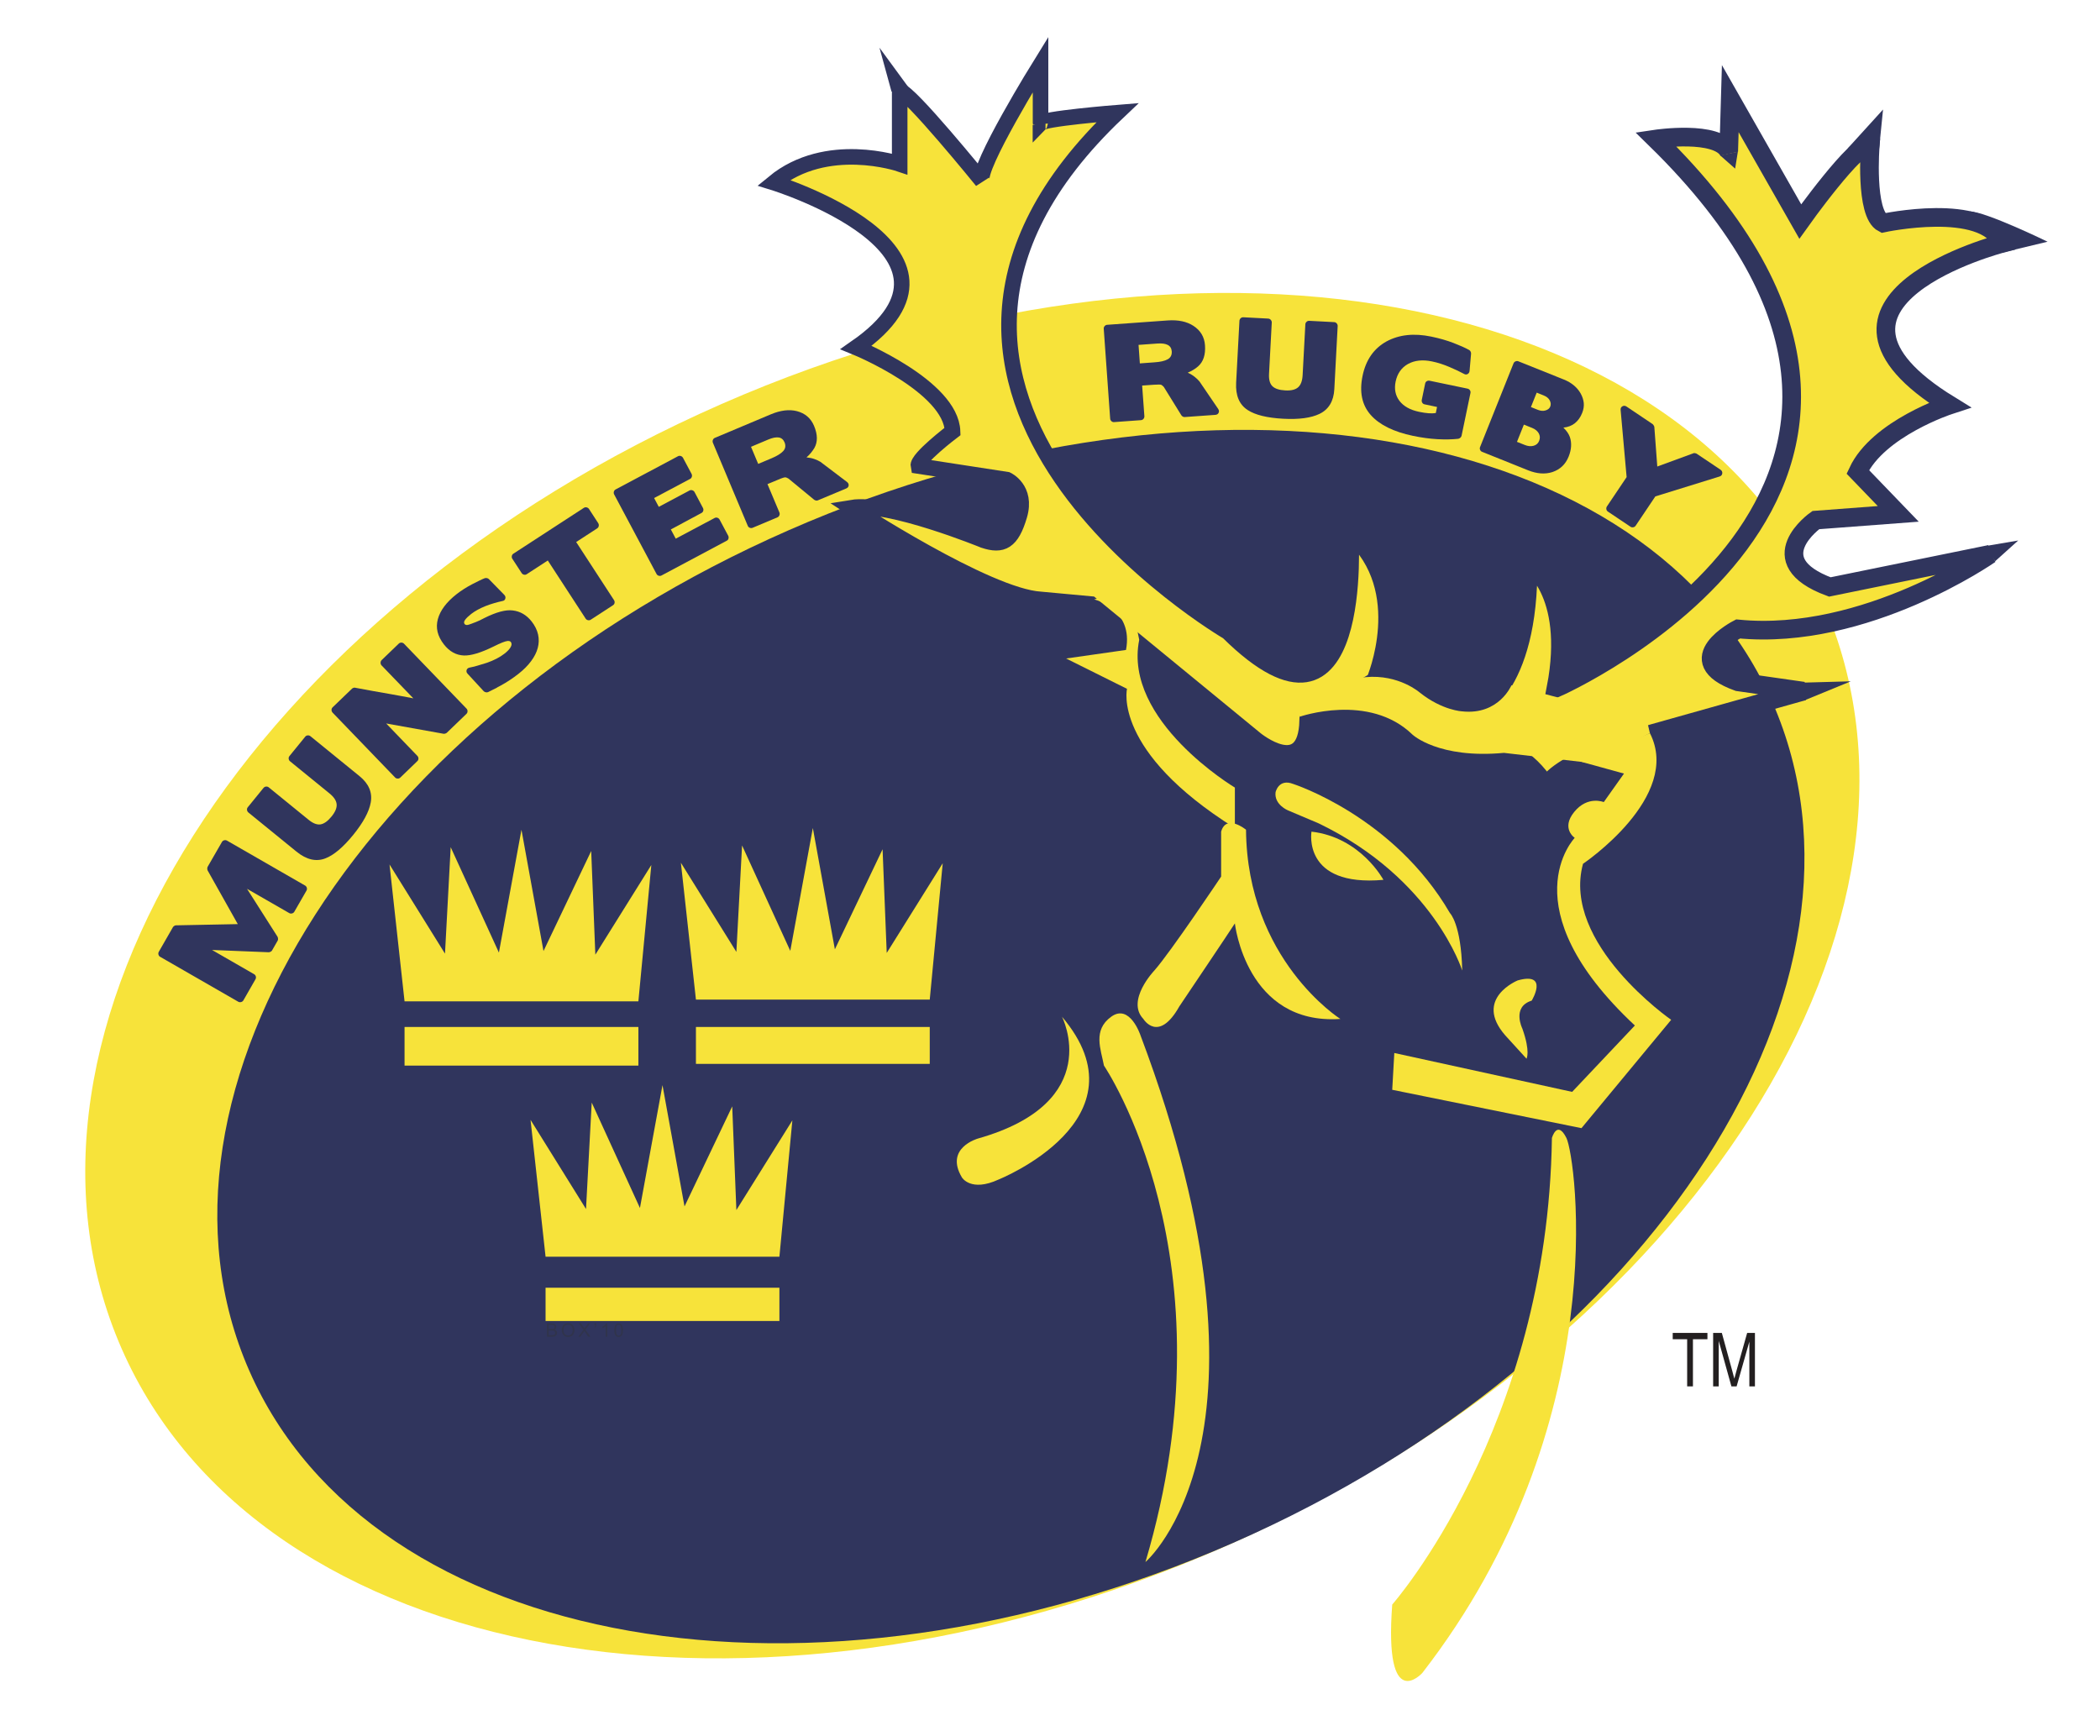 <?xml version="1.0" encoding="UTF-8"?>
<svg xmlns="http://www.w3.org/2000/svg" xmlns:xlink="http://www.w3.org/1999/xlink" width="675.068pt" height="558.056pt" viewBox="0 0 675.068 558.056" version="1.1">
<defs>
<g>
<symbol overflow="visible" id="glyph0-0">
<path style="stroke:none;" d="M 0.516 0 L 0.516 -15 L 5.078 -15 L 5.078 0 Z M 1.062 -0.625 L 4.531 -0.625 L 4.531 -14.5 L 1.062 -14.5 Z M 1.062 -0.625 "/>
</symbol>
<symbol overflow="visible" id="glyph0-1">
<path style="stroke:none;" d="M 5.141 0 L 5.141 -15.156 L 0.5 -15.156 L 0.5 -17.188 L 11.656 -17.188 L 11.656 -15.156 L 7 -15.156 L 7 0 Z M 5.141 0 "/>
</symbol>
<symbol overflow="visible" id="glyph0-2">
<path style="stroke:none;" d="M 1.469 0 L 1.469 -17.188 L 4.266 -17.188 L 7.609 -5.016 L 8.281 -2.469 C 8.434 -3.102 8.688 -4.023 9.031 -5.234 L 12.406 -17.188 L 14.906 -17.188 L 14.906 0 L 13.109 0 L 13.109 -14.375 L 9.016 0 L 7.344 0 L 3.266 -14.625 L 3.266 0 Z M 1.469 0 "/>
</symbol>
<symbol overflow="visible" id="glyph1-0">
<path style="stroke:none;" d=""/>
</symbol>
<symbol overflow="visible" id="glyph1-1">
<path style="stroke:none;" d="M -10.453 -44.734 C -10.535 -44.578 -10.578 -44.379 -10.578 -44.141 C -10.578 -43.91 -10.535 -43.707 -10.453 -43.531 L -0.766 -26.297 L -20.594 -25.906 C -20.758 -25.926 -20.953 -25.867 -21.172 -25.734 C -21.387 -25.598 -21.535 -25.461 -21.609 -25.328 L -26.156 -17.406 C -26.32 -17.125 -26.355 -16.82 -26.266 -16.5 C -26.18 -16.176 -25.996 -15.934 -25.719 -15.781 L -0.625 -1.344 C -0.344 -1.188 -0.039 -1.148 0.281 -1.234 C 0.613 -1.316 0.863 -1.5 1.031 -1.781 L 4.906 -8.547 C 5.082 -8.848 5.121 -9.16 5.031 -9.484 C 4.938 -9.805 4.746 -10.047 4.469 -10.203 L -9.047 -17.984 L 9.125 -17.25 C 9.332 -17.25 9.547 -17.301 9.766 -17.406 C 9.992 -17.52 10.148 -17.656 10.234 -17.812 L 12.062 -21 C 12.152 -21.152 12.191 -21.352 12.172 -21.594 C 12.16 -21.84 12.102 -22.062 12 -22.25 L 2.203 -37.641 L 15.766 -29.844 C 16.043 -29.688 16.348 -29.648 16.672 -29.734 C 16.992 -29.816 17.238 -30 17.406 -30.281 L 21.312 -37.062 C 21.477 -37.352 21.512 -37.66 21.422 -37.984 C 21.328 -38.305 21.137 -38.547 20.859 -38.703 L -4.234 -53.141 C -4.512 -53.293 -4.816 -53.332 -5.141 -53.25 C -5.461 -53.164 -5.707 -52.977 -5.875 -52.688 Z M -10.453 -44.734 "/>
</symbol>
<symbol overflow="visible" id="glyph2-0">
<path style="stroke:none;" d=""/>
</symbol>
<symbol overflow="visible" id="glyph2-1">
<path style="stroke:none;" d="M 3.203 -25.859 C 4.629 -24.703 5.395 -23.539 5.5 -22.375 C 5.602 -21.219 5.059 -19.91 3.875 -18.453 C 2.633 -16.93 1.445 -16.082 0.312 -15.906 C -0.82 -15.727 -2.102 -16.223 -3.531 -17.391 L -16.312 -27.797 C -16.559 -28.004 -16.852 -28.09 -17.188 -28.062 C -17.52 -28.031 -17.797 -27.883 -18.016 -27.625 L -23.062 -21.422 C -23.27 -21.172 -23.352 -20.879 -23.312 -20.547 C -23.27 -20.211 -23.121 -19.941 -22.875 -19.734 L -7.422 -7.156 C -4.211 -4.551 -1.117 -3.82 1.859 -4.969 C 4.574 -5.996 7.578 -8.531 10.859 -12.562 C 14.043 -16.488 15.91 -19.938 16.453 -22.906 C 17.043 -26.145 15.84 -28.984 12.844 -31.422 L -2.922 -44.25 C -3.168 -44.457 -3.461 -44.547 -3.797 -44.516 C -4.129 -44.492 -4.395 -44.355 -4.594 -44.109 L -9.656 -37.891 C -9.871 -37.629 -9.961 -37.332 -9.922 -37 C -9.879 -36.664 -9.73 -36.395 -9.484 -36.188 Z M 3.203 -25.859 "/>
</symbol>
<symbol overflow="visible" id="glyph3-0">
<path style="stroke:none;" d=""/>
</symbol>
<symbol overflow="visible" id="glyph3-1">
<path style="stroke:none;" d="M -1.828 -28.281 C -3.691 -28.59 -5.531 -28.914 -7.344 -29.25 C -9.164 -29.59 -11.051 -29.941 -13 -30.297 C -13.121 -30.355 -13.301 -30.352 -13.531 -30.281 C -13.758 -30.207 -13.93 -30.113 -14.047 -30 L -20.281 -24 C -20.508 -23.781 -20.625 -23.504 -20.625 -23.172 C -20.625 -22.836 -20.512 -22.551 -20.297 -22.312 L -0.203 -1.453 C 0.012 -1.223 0.289 -1.102 0.625 -1.094 C 0.957 -1.082 1.238 -1.188 1.469 -1.406 L 6.938 -6.688 C 7.184 -6.914 7.312 -7.195 7.312 -7.531 C 7.312 -7.863 7.199 -8.145 6.984 -8.375 L -3.062 -18.812 L 15.391 -15.5 C 15.566 -15.477 15.758 -15.504 15.969 -15.578 C 16.184 -15.648 16.344 -15.734 16.438 -15.828 L 22.719 -21.875 C 22.965 -22.113 23.094 -22.398 23.094 -22.734 C 23.102 -23.066 22.996 -23.348 22.781 -23.578 L 2.688 -44.438 C 2.469 -44.676 2.184 -44.801 1.844 -44.812 C 1.508 -44.82 1.215 -44.707 0.969 -44.469 L -4.5 -39.203 C -4.738 -38.961 -4.859 -38.676 -4.859 -38.344 C -4.867 -38.008 -4.762 -37.723 -4.547 -37.484 L 5.672 -26.891 C 4.379 -27.137 3.113 -27.379 1.875 -27.609 C 0.645 -27.848 -0.586 -28.07 -1.828 -28.281 Z M -1.828 -28.281 "/>
</symbol>
<symbol overflow="visible" id="glyph4-0">
<path style="stroke:none;" d=""/>
</symbol>
<symbol overflow="visible" id="glyph4-1">
<path style="stroke:none;" d="M 15.5 -25.016 C 13.852 -27.117 11.816 -28.305 9.391 -28.578 C 7.172 -28.867 4.137 -28.055 0.297 -26.141 C -0.742 -25.578 -1.68 -25.133 -2.516 -24.812 C -3.348 -24.488 -4.066 -24.223 -4.672 -24.016 C -5.336 -23.805 -5.801 -23.867 -6.062 -24.203 C -6.34 -24.566 -6.289 -25.016 -5.906 -25.547 C -5.52 -26.086 -4.863 -26.723 -3.938 -27.453 C -2.727 -28.387 -1.191 -29.234 0.672 -29.984 C 1.598 -30.348 2.52 -30.66 3.438 -30.922 C 4.352 -31.191 5.25 -31.422 6.125 -31.609 C 6.613 -31.691 6.914 -31.953 7.031 -32.391 C 7.152 -32.836 7.035 -33.242 6.672 -33.609 L 1.75 -38.641 C 1.602 -38.805 1.395 -38.914 1.125 -38.969 C 0.863 -39.02 0.633 -39.012 0.438 -38.953 C -0.051 -38.766 -0.633 -38.504 -1.312 -38.172 C -1.988 -37.848 -2.773 -37.449 -3.672 -36.984 C -5.512 -36.016 -7.156 -34.965 -8.594 -33.844 C -11.871 -31.281 -13.895 -28.598 -14.656 -25.797 C -15.426 -23.004 -14.773 -20.285 -12.703 -17.641 C -10.93 -15.379 -8.801 -14.195 -6.312 -14.094 C -4.031 -14 -0.824 -14.969 3.297 -17 C 5.473 -18.09 6.961 -18.68 7.766 -18.766 C 8.262 -18.785 8.602 -18.68 8.781 -18.453 C 9.133 -18.004 9.117 -17.441 8.734 -16.766 C 8.348 -16.098 7.691 -15.402 6.766 -14.688 C 5.273 -13.52 3.363 -12.527 1.031 -11.719 C -1.258 -10.977 -3.102 -10.465 -4.5 -10.188 C -4.988 -10.082 -5.297 -9.816 -5.422 -9.391 C -5.543 -8.961 -5.43 -8.566 -5.078 -8.203 L 0.078 -2.609 C 0.254 -2.441 0.477 -2.324 0.75 -2.266 C 1.027 -2.203 1.281 -2.223 1.5 -2.328 C 1.758 -2.473 2.133 -2.66 2.625 -2.891 C 3.113 -3.117 3.695 -3.41 4.375 -3.766 L 4.359 -3.797 C 4.543 -3.887 4.723 -3.984 4.891 -4.078 C 5.066 -4.18 5.273 -4.289 5.516 -4.406 C 6.504 -4.945 7.473 -5.531 8.422 -6.156 C 9.367 -6.777 10.297 -7.445 11.203 -8.156 C 12.879 -9.465 14.242 -10.832 15.297 -12.25 C 16.355 -13.664 17.078 -15.086 17.453 -16.516 C 17.836 -17.941 17.871 -19.375 17.562 -20.812 C 17.25 -22.246 16.559 -23.648 15.5 -25.016 Z M 15.5 -25.016 "/>
</symbol>
<symbol overflow="visible" id="glyph5-0">
<path style="stroke:none;" d=""/>
</symbol>
<symbol overflow="visible" id="glyph5-1">
<path style="stroke:none;" d="M 16.828 -10.953 C 17.117 -11.137 17.289 -11.395 17.344 -11.719 C 17.395 -12.039 17.332 -12.336 17.156 -12.609 L 5 -31.281 L 11.734 -35.656 C 12.012 -35.84 12.188 -36.098 12.25 -36.422 C 12.32 -36.754 12.262 -37.066 12.078 -37.359 L 9.109 -41.922 C 8.93 -42.18 8.676 -42.348 8.344 -42.422 C 8.02 -42.492 7.715 -42.434 7.438 -42.25 L -15.188 -27.531 C -15.465 -27.352 -15.633 -27.098 -15.688 -26.766 C -15.746 -26.441 -15.691 -26.148 -15.516 -25.891 L -12.547 -21.328 C -12.359 -21.035 -12.102 -20.852 -11.781 -20.781 C -11.469 -20.707 -11.168 -20.758 -10.891 -20.938 L -4.125 -25.344 L 8.031 -6.672 C 8.207 -6.398 8.457 -6.227 8.781 -6.156 C 9.113 -6.082 9.41 -6.129 9.672 -6.297 Z M 16.828 -10.953 "/>
</symbol>
<symbol overflow="visible" id="glyph6-0">
<path style="stroke:none;" d=""/>
</symbol>
<symbol overflow="visible" id="glyph6-1">
<path style="stroke:none;" d="M 22.781 -12.141 C 23.082 -12.293 23.27 -12.531 23.344 -12.844 C 23.426 -13.164 23.395 -13.469 23.25 -13.75 L 20.5 -18.906 C 20.332 -19.207 20.098 -19.41 19.797 -19.516 C 19.492 -19.629 19.191 -19.605 18.891 -19.453 L 6.391 -12.797 L 4.812 -15.766 L 14.672 -21.062 C 14.949 -21.207 15.141 -21.441 15.234 -21.766 C 15.324 -22.086 15.289 -22.398 15.125 -22.703 L 12.422 -27.797 C 12.273 -28.066 12.039 -28.254 11.719 -28.359 C 11.406 -28.461 11.105 -28.441 10.828 -28.297 L 0.938 -23.031 L -0.562 -25.859 L 11.016 -32.016 C 11.285 -32.16 11.469 -32.391 11.562 -32.703 C 11.652 -33.023 11.621 -33.336 11.469 -33.641 L 8.719 -38.797 C 8.562 -39.086 8.32 -39.281 8 -39.375 C 7.688 -39.477 7.395 -39.457 7.125 -39.312 L -12.938 -28.625 C -13.215 -28.477 -13.406 -28.242 -13.5 -27.922 C -13.59 -27.609 -13.559 -27.305 -13.406 -27.016 L 0.203 -1.469 C 0.348 -1.188 0.578 -0.992 0.891 -0.891 C 1.211 -0.785 1.516 -0.805 1.797 -0.953 Z M 22.781 -12.141 "/>
</symbol>
<symbol overflow="visible" id="glyph7-0">
<path style="stroke:none;" d=""/>
</symbol>
<symbol overflow="visible" id="glyph7-1">
<path style="stroke:none;" d="M 10.156 -16.281 C 11.445 -16.832 12.223 -17.07 12.484 -17 C 12.637 -16.977 12.797 -16.926 12.953 -16.844 C 13.105 -16.758 13.258 -16.68 13.406 -16.609 L 13.344 -16.672 L 21.625 -9.844 C 21.801 -9.707 22.004 -9.613 22.234 -9.562 C 22.461 -9.508 22.672 -9.523 22.859 -9.609 L 32 -13.438 C 32.457 -13.633 32.711 -13.953 32.766 -14.391 C 32.816 -14.824 32.633 -15.207 32.219 -15.531 L 23.703 -21.984 C 23.148 -22.324 22.496 -22.629 21.75 -22.891 C 21.008 -23.16 20.164 -23.336 19.219 -23.422 C 19.77 -23.91 20.254 -24.41 20.672 -24.922 C 21.086 -25.441 21.441 -25.941 21.734 -26.422 C 22.848 -28.379 22.816 -30.758 21.641 -33.562 C 20.598 -36.039 18.746 -37.617 16.094 -38.297 C 13.645 -38.91 10.871 -38.57 7.781 -37.281 L -10.266 -29.688 C -10.555 -29.57 -10.758 -29.355 -10.875 -29.047 C -10.996 -28.734 -10.996 -28.426 -10.875 -28.125 L 0.328 -1.438 C 0.449 -1.133 0.664 -0.918 0.969 -0.797 C 1.277 -0.672 1.582 -0.664 1.875 -0.781 L 9.859 -4.141 C 10.16 -4.262 10.375 -4.484 10.5 -4.797 C 10.621 -5.105 10.621 -5.414 10.5 -5.719 L 6.672 -14.828 Z M 6.984 -29.188 C 8.305 -29.738 9.398 -29.949 10.266 -29.828 C 11.137 -29.703 11.77 -29.18 12.156 -28.266 C 12.602 -27.18 12.457 -26.238 11.719 -25.438 C 10.988 -24.645 9.746 -23.879 8 -23.141 L 3.688 -21.328 L 1.375 -26.828 Z M 6.984 -29.188 "/>
</symbol>
<symbol overflow="visible" id="glyph8-0">
<path style="stroke:none;" d=""/>
</symbol>
<symbol overflow="visible" id="glyph8-1">
<path style="stroke:none;" d=""/>
</symbol>
<symbol overflow="visible" id="glyph9-0">
<path style="stroke:none;" d=""/>
</symbol>
<symbol overflow="visible" id="glyph9-1">
<path style="stroke:none;" d=""/>
</symbol>
<symbol overflow="visible" id="glyph10-0">
<path style="stroke:none;" d=""/>
</symbol>
<symbol overflow="visible" id="glyph10-1">
<path style="stroke:none;" d=""/>
</symbol>
<symbol overflow="visible" id="glyph11-0">
<path style="stroke:none;" d=""/>
</symbol>
<symbol overflow="visible" id="glyph11-1">
<path style="stroke:none;" d=""/>
</symbol>
<symbol overflow="visible" id="glyph12-0">
<path style="stroke:none;" d=""/>
</symbol>
<symbol overflow="visible" id="glyph12-1">
<path style="stroke:none;" d=""/>
</symbol>
<symbol overflow="visible" id="glyph13-0">
<path style="stroke:none;" d=""/>
</symbol>
<symbol overflow="visible" id="glyph13-1">
<path style="stroke:none;" d="M 14.828 -12.156 C 16.23 -12.258 17.051 -12.238 17.281 -12.094 C 17.414 -12.02 17.547 -11.918 17.672 -11.797 C 17.793 -11.672 17.914 -11.551 18.031 -11.438 L 17.984 -11.516 L 23.641 -2.375 C 23.754 -2.195 23.91 -2.043 24.109 -1.922 C 24.316 -1.805 24.523 -1.754 24.734 -1.766 L 34.609 -2.469 C 35.105 -2.508 35.453 -2.727 35.641 -3.125 C 35.836 -3.527 35.789 -3.953 35.5 -4.391 L 29.5 -13.203 C 29.082 -13.711 28.559 -14.211 27.938 -14.703 C 27.32 -15.199 26.582 -15.645 25.719 -16.031 C 26.395 -16.32 27.016 -16.641 27.578 -16.984 C 28.137 -17.324 28.629 -17.688 29.047 -18.062 C 30.742 -19.551 31.48 -21.812 31.266 -24.844 C 31.078 -27.527 29.824 -29.617 27.516 -31.109 C 25.398 -32.48 22.664 -33.055 19.312 -32.828 L -0.203 -31.422 C -0.512 -31.398 -0.781 -31.258 -1 -31 C -1.215 -30.75 -1.309 -30.461 -1.281 -30.141 L 0.781 -1.266 C 0.801 -0.941 0.938 -0.664 1.188 -0.438 C 1.434 -0.219 1.719 -0.117 2.031 -0.141 L 10.656 -0.766 C 10.988 -0.785 11.266 -0.922 11.484 -1.172 C 11.699 -1.43 11.801 -1.723 11.781 -2.047 L 11.062 -11.891 Z M 15.984 -25.406 C 17.41 -25.508 18.516 -25.355 19.297 -24.953 C 20.074 -24.555 20.504 -23.867 20.578 -22.891 C 20.66 -21.711 20.223 -20.855 19.266 -20.328 C 18.316 -19.805 16.895 -19.48 15 -19.359 L 10.328 -19.016 L 9.906 -24.969 Z M 15.984 -25.406 "/>
</symbol>
<symbol overflow="visible" id="glyph14-0">
<path style="stroke:none;" d=""/>
</symbol>
<symbol overflow="visible" id="glyph14-1">
<path style="stroke:none;" d="M 22.781 -12.656 C 22.688 -10.812 22.199 -9.504 21.328 -8.734 C 20.453 -7.961 19.074 -7.629 17.203 -7.734 C 15.242 -7.836 13.855 -8.297 13.047 -9.109 C 12.234 -9.918 11.879 -11.25 11.984 -13.094 L 12.859 -29.547 C 12.879 -29.867 12.773 -30.156 12.547 -30.406 C 12.328 -30.664 12.051 -30.805 11.719 -30.828 L 3.734 -31.25 C 3.398 -31.27 3.105 -31.164 2.859 -30.938 C 2.617 -30.707 2.488 -30.43 2.469 -30.109 L 1.406 -10.219 C 1.188 -6.094 2.426 -3.16 5.125 -1.422 C 7.551 0.16 11.359 1.094 16.547 1.375 C 21.598 1.645 25.484 1.121 28.203 -0.188 C 31.168 -1.621 32.758 -4.27 32.969 -8.125 L 34.047 -28.422 C 34.066 -28.742 33.961 -29.031 33.734 -29.281 C 33.516 -29.527 33.246 -29.664 32.938 -29.688 L 24.922 -30.109 C 24.586 -30.129 24.293 -30.023 24.047 -29.797 C 23.805 -29.578 23.676 -29.305 23.656 -28.984 Z M 22.781 -12.656 "/>
</symbol>
<symbol overflow="visible" id="glyph15-0">
<path style="stroke:none;" d=""/>
</symbol>
<symbol overflow="visible" id="glyph15-1">
<path style="stroke:none;" d="M 14.562 -12.781 C 15.102 -15.34 16.422 -17.219 18.516 -18.406 C 20.66 -19.59 23.238 -19.867 26.25 -19.234 C 27.215 -19.035 28.164 -18.785 29.094 -18.484 C 30.027 -18.18 30.945 -17.836 31.844 -17.453 C 33.707 -16.66 35.281 -15.914 36.562 -15.219 C 36.965 -14.988 37.352 -14.977 37.719 -15.188 C 38.082 -15.402 38.285 -15.742 38.328 -16.203 L 38.812 -21.766 C 38.82 -21.98 38.762 -22.207 38.641 -22.438 C 38.516 -22.664 38.355 -22.828 38.172 -22.922 C 36.941 -23.605 35.277 -24.352 33.188 -25.156 C 31.102 -25.965 28.707 -26.656 26 -27.219 C 20.457 -28.371 15.66 -27.852 11.609 -25.656 C 7.555 -23.395 4.996 -19.723 3.938 -14.641 C 2.852 -9.43 3.719 -5.23 6.531 -2.047 C 9.34 1.137 13.891 3.391 20.172 4.703 C 22.941 5.273 25.551 5.629 28 5.766 C 30.457 5.898 32.68 5.855 34.672 5.641 C 34.918 5.598 35.148 5.48 35.359 5.297 C 35.566 5.117 35.695 4.914 35.75 4.688 L 38.609 -9.062 C 38.68 -9.402 38.621 -9.707 38.438 -9.969 C 38.258 -10.238 38.008 -10.41 37.688 -10.484 L 25.469 -13.031 C 25.145 -13.09 24.84 -13.039 24.562 -12.875 C 24.289 -12.707 24.117 -12.449 24.047 -12.109 L 22.969 -6.906 C 22.895 -6.562 22.945 -6.242 23.125 -5.953 C 23.301 -5.672 23.551 -5.496 23.875 -5.438 L 27.875 -4.594 L 27.469 -2.641 C 26.188 -2.422 24.398 -2.551 22.109 -3.031 C 19.234 -3.633 17.129 -4.805 15.797 -6.547 C 14.473 -8.293 14.062 -10.375 14.562 -12.781 Z M 14.562 -12.781 "/>
</symbol>
<symbol overflow="visible" id="glyph16-0">
<path style="stroke:none;" d=""/>
</symbol>
<symbol overflow="visible" id="glyph16-1">
<path style="stroke:none;" d="M 16.719 6.703 C 19.539 7.824 22.125 8.012 24.469 7.266 C 26.965 6.441 28.719 4.777 29.719 2.281 C 30.621 0.031 30.758 -2.051 30.125 -3.969 C 29.77 -4.996 29.07 -6.02 28.031 -7.031 C 29.52 -7.184 30.758 -7.664 31.75 -8.469 C 32.746 -9.277 33.52 -10.367 34.062 -11.734 C 34.508 -12.848 34.68 -13.922 34.578 -14.953 C 34.473 -15.992 34.133 -17.023 33.562 -18.047 C 33 -19.023 32.27 -19.883 31.375 -20.625 C 30.488 -21.371 29.414 -22 28.156 -22.5 L 13.547 -28.359 C 13.254 -28.473 12.949 -28.461 12.641 -28.328 C 12.336 -28.203 12.121 -27.988 12 -27.688 L 1.25 -0.797 C 1.125 -0.504 1.125 -0.199 1.25 0.109 C 1.383 0.418 1.598 0.633 1.891 0.75 Z M 17.938 -6.953 C 18.957 -6.547 19.68 -5.961 20.109 -5.203 C 20.535 -4.441 20.574 -3.629 20.234 -2.766 C 19.91 -1.953 19.309 -1.426 18.438 -1.188 C 17.57 -0.957 16.633 -1.047 15.625 -1.453 L 13.109 -2.453 L 15.328 -8 Z M 21.703 -17.375 C 22.637 -17 23.285 -16.465 23.641 -15.781 C 24.004 -15.094 24.055 -14.426 23.797 -13.781 C 23.566 -13.207 23.07 -12.801 22.312 -12.562 C 21.562 -12.32 20.727 -12.383 19.812 -12.75 L 17.594 -13.641 L 19.453 -18.281 Z M 21.703 -17.375 "/>
</symbol>
<symbol overflow="visible" id="glyph17-0">
<path style="stroke:none;" d=""/>
</symbol>
<symbol overflow="visible" id="glyph17-1">
<path style="stroke:none;" d="M 41.781 -9.703 C 41.676 -9.762 41.496 -9.816 41.25 -9.859 C 41 -9.91 40.816 -9.887 40.703 -9.797 L 29.156 -5.562 L 28.203 -18.312 C 28.18 -18.445 28.105 -18.609 27.984 -18.797 C 27.867 -18.992 27.758 -19.129 27.656 -19.203 L 19.266 -24.844 C 18.816 -25.145 18.371 -25.168 17.938 -24.922 C 17.5 -24.672 17.312 -24.262 17.375 -23.703 L 19.297 -2.156 L 12.969 7.266 C 12.789 7.535 12.727 7.832 12.781 8.156 C 12.84 8.488 13.004 8.742 13.266 8.922 L 20.516 13.781 C 20.793 13.977 21.102 14.039 21.438 13.969 C 21.77 13.906 22.023 13.738 22.203 13.469 L 28.531 4.047 L 49.156 -2.344 C 49.684 -2.508 49.984 -2.844 50.047 -3.344 C 50.105 -3.84 49.914 -4.242 49.469 -4.547 Z M 41.781 -9.703 "/>
</symbol>
<symbol overflow="visible" id="glyph18-0">
<path style="stroke:none;" d="M 0.75 0 L 0.75 -3.75 L 3.75 -3.75 L 3.75 0 Z M 0.844 -0.094 L 3.656 -0.094 L 3.656 -3.656 L 0.844 -3.656 Z M 0.844 -0.094 "/>
</symbol>
<symbol overflow="visible" id="glyph18-1">
<path style="stroke:none;" d="M 0.438 0 L 0.438 -4.297 L 2.047 -4.297 C 2.379 -4.297 2.645 -4.246 2.844 -4.156 C 3.039 -4.07 3.191 -3.941 3.297 -3.766 C 3.41 -3.586 3.469 -3.398 3.469 -3.203 C 3.469 -3.016 3.414 -2.836 3.312 -2.672 C 3.219 -2.516 3.07 -2.383 2.875 -2.281 C 3.133 -2.207 3.332 -2.074 3.469 -1.891 C 3.613 -1.711 3.688 -1.496 3.688 -1.25 C 3.688 -1.039 3.637 -0.848 3.547 -0.672 C 3.461 -0.504 3.355 -0.371 3.234 -0.281 C 3.109 -0.188 2.949 -0.113 2.766 -0.062 C 2.578 -0.02 2.348 0 2.078 0 Z M 1.016 -2.484 L 1.938 -2.484 C 2.184 -2.484 2.367 -2.504 2.484 -2.547 C 2.629 -2.586 2.738 -2.656 2.812 -2.75 C 2.883 -2.852 2.922 -2.977 2.922 -3.125 C 2.922 -3.27 2.883 -3.395 2.812 -3.5 C 2.738 -3.613 2.637 -3.688 2.516 -3.719 C 2.391 -3.758 2.168 -3.781 1.859 -3.781 L 1.016 -3.781 Z M 1.016 -0.5 L 2.078 -0.5 C 2.262 -0.5 2.395 -0.508 2.469 -0.531 C 2.59 -0.551 2.695 -0.586 2.781 -0.641 C 2.871 -0.699 2.945 -0.785 3 -0.891 C 3.059 -0.992 3.094 -1.113 3.094 -1.25 C 3.094 -1.402 3.051 -1.539 2.969 -1.656 C 2.883 -1.777 2.77 -1.863 2.625 -1.906 C 2.477 -1.957 2.27 -1.984 2 -1.984 L 1.016 -1.984 Z M 1.016 -0.5 "/>
</symbol>
<symbol overflow="visible" id="glyph18-2">
<path style="stroke:none;" d="M 0.297 -2.094 C 0.297 -2.801 0.484 -3.359 0.859 -3.766 C 1.242 -4.168 1.738 -4.375 2.344 -4.375 C 2.738 -4.375 3.094 -4.273 3.406 -4.078 C 3.727 -3.891 3.973 -3.621 4.141 -3.281 C 4.305 -2.945 4.391 -2.566 4.391 -2.141 C 4.391 -1.703 4.301 -1.309 4.125 -0.969 C 3.957 -0.625 3.711 -0.363 3.391 -0.188 C 3.066 -0.008 2.715 0.078 2.344 0.078 C 1.938 0.078 1.57 -0.02 1.25 -0.219 C 0.938 -0.414 0.695 -0.68 0.531 -1.016 C 0.375 -1.355 0.297 -1.719 0.297 -2.094 Z M 0.875 -2.078 C 0.875 -1.566 1.016 -1.16 1.297 -0.859 C 1.574 -0.555 1.926 -0.406 2.344 -0.406 C 2.77 -0.406 3.117 -0.555 3.391 -0.859 C 3.668 -1.16 3.812 -1.586 3.812 -2.141 C 3.812 -2.492 3.746 -2.801 3.625 -3.062 C 3.508 -3.32 3.336 -3.52 3.109 -3.656 C 2.891 -3.801 2.633 -3.875 2.344 -3.875 C 1.945 -3.875 1.602 -3.73 1.312 -3.453 C 1.02 -3.18 0.875 -2.723 0.875 -2.078 Z M 0.875 -2.078 "/>
</symbol>
<symbol overflow="visible" id="glyph18-3">
<path style="stroke:none;" d="M 0.031 0 L 1.688 -2.234 L 0.219 -4.297 L 0.906 -4.297 L 1.672 -3.188 C 1.836 -2.957 1.957 -2.785 2.031 -2.672 C 2.121 -2.824 2.234 -2.988 2.359 -3.156 L 3.234 -4.297 L 3.844 -4.297 L 2.344 -2.266 L 3.969 0 L 3.266 0 L 2.188 -1.531 C 2.125 -1.621 2.059 -1.719 2 -1.812 C 1.895 -1.656 1.82 -1.551 1.781 -1.5 L 0.703 0 Z M 0.031 0 "/>
</symbol>
<symbol overflow="visible" id="glyph18-4">
<path style="stroke:none;" d="M 0.359 -3.734 L 0.359 -4.344 L 0.922 -4.344 L 0.922 -3.859 C 0.922 -3.598 0.895 -3.41 0.844 -3.297 C 0.758 -3.129 0.629 -3.008 0.453 -2.938 L 0.312 -3.141 C 0.414 -3.18 0.492 -3.25 0.547 -3.344 C 0.598 -3.434 0.629 -3.566 0.641 -3.734 Z M 0.359 -3.734 "/>
</symbol>
<symbol overflow="visible" id="glyph18-5">
<path style="stroke:none;" d="M 2.234 0 L 1.703 0 L 1.703 -3.359 C 1.578 -3.234 1.41 -3.105 1.203 -2.984 C 1.004 -2.867 0.82 -2.777 0.656 -2.719 L 0.656 -3.234 C 0.945 -3.367 1.203 -3.535 1.422 -3.734 C 1.648 -3.93 1.805 -4.125 1.891 -4.312 L 2.234 -4.312 Z M 2.234 0 "/>
</symbol>
<symbol overflow="visible" id="glyph18-6">
<path style="stroke:none;" d="M 0.25 -2.125 C 0.25 -2.621 0.301 -3.031 0.406 -3.344 C 0.508 -3.652 0.664 -3.895 0.875 -4.062 C 1.082 -4.227 1.344 -4.312 1.656 -4.312 C 1.883 -4.312 2.082 -4.262 2.25 -4.172 C 2.426 -4.078 2.57 -3.941 2.688 -3.766 C 2.801 -3.598 2.891 -3.383 2.953 -3.125 C 3.012 -2.875 3.047 -2.539 3.047 -2.125 C 3.047 -1.613 2.992 -1.199 2.891 -0.891 C 2.785 -0.586 2.629 -0.348 2.422 -0.172 C 2.223 -0.004 1.965 0.078 1.656 0.078 C 1.238 0.078 0.91 -0.07 0.672 -0.375 C 0.391 -0.727 0.25 -1.312 0.25 -2.125 Z M 0.797 -2.125 C 0.797 -1.414 0.875 -0.941 1.031 -0.703 C 1.195 -0.473 1.406 -0.359 1.656 -0.359 C 1.895 -0.359 2.098 -0.473 2.266 -0.703 C 2.43 -0.941 2.516 -1.414 2.516 -2.125 C 2.516 -2.82 2.43 -3.285 2.266 -3.516 C 2.098 -3.754 1.887 -3.875 1.641 -3.875 C 1.398 -3.875 1.207 -3.77 1.062 -3.562 C 0.883 -3.301 0.797 -2.82 0.797 -2.125 Z M 0.797 -2.125 "/>
</symbol>
</g>
<clipPath id="clip1">
  <path d="M 439 0 L 675.066 0 L 675.066 288 L 439 288 Z M 439 0 "/>
</clipPath>
</defs>
<g id="surface1">
<path style=" stroke:none;fill-rule:nonzero;fill:rgb(96.82%,88.73%,22.672%);fill-opacity:1;" d="M 586.027 193.715 C 630.555 295.215 544.227 431.211 393.203 497.469 C 242.18 563.723 83.648 535.148 39.121 433.648 C -5.41 332.145 80.922 196.152 231.945 129.895 C 382.969 63.637 541.496 92.211 586.027 193.715 "/>
<path style=" stroke:none;fill-rule:nonzero;fill:rgb(19.023%,20.746%,36.461%);fill-opacity:1;" d="M 569.797 225.859 C 609.242 315.773 531.602 436.75 396.383 496.07 C 261.164 555.395 119.57 530.594 80.125 440.684 C 40.676 350.773 118.316 229.793 253.539 170.473 C 388.758 111.148 530.352 135.945 569.797 225.859 "/>
<path style=" stroke:none;fill-rule:nonzero;fill:rgb(96.82%,88.73%,22.672%);fill-opacity:1;" d="M 434.215 171.715 C 434.215 171.715 439.215 247.215 394.715 203.215 C 394.715 203.215 263.715 126.715 359.215 36.215 C 359.215 36.215 334.27 38.215 334.492 39.715 L 334.492 20.715 C 334.492 20.715 313.715 54.215 315.715 58.215 C 315.715 58.215 292.215 29.215 289.215 29.215 L 289.215 52.715 C 289.215 52.715 265.715 44.715 248.715 58.715 C 248.715 58.715 319.715 80.715 275.215 111.715 C 275.215 111.715 305.715 124.215 306.215 138.715 C 306.215 138.715 294.715 147.438 295.215 149.828 L 323.715 154.215 C 323.715 154.215 330.215 157.215 327.715 165.715 C 325.215 174.215 322.215 175.715 316.215 173.715 C 316.215 173.715 285.715 161.215 273.715 163.215 C 273.715 163.215 317.27 191.715 334.492 192.715 L 350.715 194.215 L 403.715 237.715 C 403.715 237.715 419.715 250.715 420.215 231.715 L 441.715 218.715 C 441.715 218.715 454.215 189.715 434.215 171.715 "/>
<path style="fill:none;stroke-width:5;stroke-linecap:butt;stroke-linejoin:miter;stroke:rgb(19.023%,20.746%,36.461%);stroke-opacity:1;stroke-miterlimit:4;" d="M 0.001 0.001 C 0.001 0.001 5.001 -75.499 -39.499 -31.499 C -39.499 -31.499 -170.499 45.001 -74.999 135.501 C -74.999 135.501 -99.944 133.501 -99.721 132.001 L -99.721 151.001 C -99.721 151.001 -120.499 117.501 -118.499 113.501 C -118.499 113.501 -141.999 142.501 -144.999 142.501 L -144.999 119.001 C -144.999 119.001 -168.499 127.001 -185.499 113.001 C -185.499 113.001 -114.499 91.001 -158.999 60.001 C -158.999 60.001 -128.499 47.501 -127.999 33.001 C -127.999 33.001 -139.499 24.279 -138.999 21.888 L -110.499 17.501 C -110.499 17.501 -103.999 14.501 -106.499 6.001 C -108.999 -2.499 -111.999 -3.999 -117.999 -1.999 C -117.999 -1.999 -148.499 10.501 -160.499 8.501 C -160.499 8.501 -116.944 -19.999 -99.721 -20.999 L -83.499 -22.499 L -30.499 -65.999 C -30.499 -65.999 -14.499 -78.999 -13.999 -59.999 L 7.501 -46.999 C 7.501 -46.999 20.001 -17.999 0.001 0.001 Z M 0.001 0.001 " transform="matrix(1,0,0,-1,434.213,171.716)"/>
<path style=" stroke:none;fill-rule:nonzero;fill:rgb(96.82%,88.73%,22.672%);fill-opacity:1;" d="M 473.715 228.715 C 473.715 228.715 491.715 222.215 491.215 180.715 C 491.215 180.715 506.215 189.715 500.215 221.215 C 500.215 221.215 646.715 156.715 532.215 44.715 C 532.215 44.715 552.215 41.715 555.715 48.715 L 556.215 31.715 L 578.715 71.215 C 578.715 71.215 597.102 45.34 601.215 46.715 C 601.215 46.715 599.438 68.715 605.324 71.715 C 605.324 71.715 637.715 64.715 643.715 78.215 C 643.715 78.215 572.215 96.715 626.715 130.215 C 626.715 130.215 603.715 137.715 597.215 151.715 L 610.215 165.215 L 583.715 167.215 C 583.715 167.215 565.215 180.215 588.215 188.715 L 639.715 178.215 C 639.715 178.215 599.715 206.215 558.715 202.215 C 558.715 202.215 539.215 212.215 558.715 219.215 L 579.715 222.215 L 531.715 235.715 C 531.715 235.715 500.215 244.715 497.215 253.215 C 497.215 253.215 487.715 236.395 473.715 242.055 Z M 473.715 228.715 "/>
<g clip-path="url(#clip1)" clip-rule="nonzero">
<path style="fill:none;stroke-width:6;stroke-linecap:butt;stroke-linejoin:miter;stroke:rgb(19.023%,20.746%,36.461%);stroke-opacity:1;stroke-miterlimit:4;" d="M 0.001 0.001 C 0.001 0.001 18.001 6.501 17.501 48.001 C 17.501 48.001 32.501 39.001 26.501 7.501 C 26.501 7.501 173.001 72.001 58.501 184.001 C 58.501 184.001 78.501 187.001 82.001 180.001 L 82.501 197.001 L 105.001 157.501 C 105.001 157.501 123.388 183.376 127.501 182.001 C 127.501 182.001 125.724 160.001 131.611 157.001 C 131.611 157.001 164.001 164.001 170.001 150.501 C 170.001 150.501 98.501 132.001 153.001 98.501 C 153.001 98.501 130.001 91.001 123.501 77.001 L 136.501 63.501 L 110.001 61.501 C 110.001 61.501 91.501 48.501 114.501 40.001 L 166.001 50.501 C 166.001 50.501 126.001 22.501 85.001 26.501 C 85.001 26.501 65.501 16.501 85.001 9.501 L 106.001 6.501 L 58.001 -6.999 C 58.001 -6.999 26.501 -15.999 23.501 -24.499 C 23.501 -24.499 14.001 -7.678 0.001 -13.338 Z M 0.001 0.001 " transform="matrix(1,0,0,-1,473.713,228.716)"/>
</g>
<path style=" stroke:none;fill-rule:nonzero;fill:rgb(96.82%,88.73%,22.672%);fill-opacity:1;" d="M 250.547 424.715 L 175.379 424.715 L 175.379 414.02 L 250.547 414.02 Z M 250.547 424.715 "/>
<path style=" stroke:none;fill-rule:nonzero;fill:rgb(96.82%,88.73%,22.672%);fill-opacity:1;" d="M 175.379 404.051 L 250.547 404.051 L 254.715 360.215 L 236.715 389.051 L 235.379 355.715 L 220.047 387.883 L 212.965 348.883 L 205.715 388.383 L 190.215 354.492 L 188.379 388.715 L 170.547 360.051 "/>
<path style=" stroke:none;fill-rule:nonzero;fill:rgb(96.82%,88.73%,22.672%);fill-opacity:1;" d="M 205.215 342.605 L 130.047 342.605 L 130.047 330.184 L 205.215 330.184 Z M 205.215 342.605 "/>
<path style=" stroke:none;fill-rule:nonzero;fill:rgb(96.82%,88.73%,22.672%);fill-opacity:1;" d="M 130.047 321.938 L 205.215 321.938 L 209.379 278.105 L 191.379 306.938 L 190.047 273.605 L 174.715 305.773 L 167.629 266.773 L 160.379 306.273 L 144.879 272.379 L 143.047 306.605 L 125.215 277.938 "/>
<path style=" stroke:none;fill-rule:nonzero;fill:rgb(96.82%,88.73%,22.672%);fill-opacity:1;" d="M 298.879 342.051 L 223.715 342.051 L 223.715 330.184 L 298.879 330.184 Z M 298.879 342.051 "/>
<path style=" stroke:none;fill-rule:nonzero;fill:rgb(96.82%,88.73%,22.672%);fill-opacity:1;" d="M 223.715 321.383 L 298.879 321.383 L 303.047 277.551 L 285.047 306.383 L 283.715 273.051 L 268.379 305.219 L 261.297 266.219 L 254.047 305.719 L 238.547 271.824 L 236.715 306.051 L 218.879 277.383 "/>
<path style=" stroke:none;fill-rule:nonzero;fill:rgb(19.023%,20.746%,36.461%);fill-opacity:1;" d="M 552.965 49.965 L 557.777 54.215 L 558.652 48.777 "/>
<path style=" stroke:none;fill-rule:nonzero;fill:rgb(19.023%,20.746%,36.461%);fill-opacity:1;" d="M 638.465 175.527 L 648.777 173.777 L 641.34 180.465 "/>
<path style=" stroke:none;fill-rule:nonzero;fill:rgb(19.023%,20.746%,36.461%);fill-opacity:1;" d="M 579.965 219.465 L 594.965 219.051 L 579.965 225.215 "/>
<path style=" stroke:none;fill-rule:nonzero;fill:rgb(19.023%,20.746%,36.461%);fill-opacity:1;" d="M 291.965 27.965 L 282.715 15.34 L 286.59 29.465 "/>
<path style=" stroke:none;fill-rule:nonzero;fill:rgb(19.023%,20.746%,36.461%);fill-opacity:1;" d="M 331.965 40.215 L 331.965 45.84 L 336.09 41.59 L 336.09 38.973 "/>
<path style=" stroke:none;fill-rule:nonzero;fill:rgb(96.82%,88.73%,22.672%);fill-opacity:1;" d="M 417.715 230.465 C 417.715 230.465 440.09 222.59 454.09 236.215 C 454.09 236.215 462.465 244.02 483.465 242.055 L 510.59 245.215 L 503.59 224.965 L 485.867 220.34 C 485.867 220.34 481.84 229.965 470.09 228.715 C 470.09 228.715 463.715 228.465 456.465 222.715 C 456.465 222.715 449.715 216.715 438.965 217.715 C 428.215 218.715 430.465 219.965 430.465 219.965 L 421.59 221.465 "/>
<path style=" stroke:none;fill-rule:nonzero;fill:rgb(96.82%,88.73%,22.672%);fill-opacity:1;" d="M 448.215 338.551 L 447.547 350.383 L 508.379 362.715 L 537.215 327.883 C 537.215 327.883 501.879 303.383 508.879 277.715 C 508.879 277.715 540.879 256.215 530.379 235.715 L 508.445 244.965 L 522.047 248.715 L 515.547 257.883 C 515.547 257.883 510.379 255.715 506.047 261.051 C 501.715 266.383 506.215 269.383 506.215 269.383 C 506.215 269.383 484.715 291.551 525.547 329.715 L 505.379 351.051 Z M 448.215 338.551 "/>
<path style=" stroke:none;fill-rule:nonzero;fill:rgb(96.82%,88.73%,22.672%);fill-opacity:1;" d="M 487.879 315.215 C 487.879 315.215 473.547 321.051 483.879 332.883 L 490.715 340.383 C 490.715 340.383 492.047 338.215 489.379 330.715 C 489.379 330.715 485.883 323.715 492.383 321.715 C 492.383 321.715 498.047 312.383 487.879 315.215 "/>
<path style=" stroke:none;fill-rule:nonzero;fill:rgb(96.82%,88.73%,22.672%);fill-opacity:1;" d="M 415.715 252.051 C 415.715 252.051 447.961 262.383 466.09 293.551 C 466.09 293.551 469.715 297.051 470.047 312.051 C 470.047 312.051 460.879 282.551 423.879 264.715 L 414.047 260.551 C 414.047 260.551 409.547 258.715 410.047 254.715 C 410.047 254.715 411.008 250.215 415.715 252.051 "/>
<path style=" stroke:none;fill-rule:nonzero;fill:rgb(96.82%,88.73%,22.672%);fill-opacity:1;" d="M 421.59 267.383 C 421.59 267.383 418.547 285.215 444.715 282.883 C 444.715 282.883 437.461 269.215 421.59 267.383 "/>
<path style=" stroke:none;fill-rule:nonzero;fill:rgb(96.82%,88.73%,22.672%);fill-opacity:1;" d="M 314.383 366.051 C 314.383 366.051 303.547 369.051 309.215 378.551 C 309.215 378.551 312.047 383.383 321.047 379.215 C 321.047 379.215 369.379 359.887 341.383 326.883 C 341.383 326.883 355.547 354.383 314.383 366.051 "/>
<path style=" stroke:none;fill-rule:nonzero;fill:rgb(96.82%,88.73%,22.672%);fill-opacity:1;" d="M 351.715 192.715 C 351.715 192.715 364.465 195.715 361.965 208.965 L 342.715 211.715 L 362.289 221.465 C 362.289 221.465 357.465 241.469 396.965 266.219 L 396.965 253.215 C 396.965 253.215 360.965 231.715 366.215 205.715 L 362.965 189.715 "/>
<path style=" stroke:none;fill-rule:nonzero;fill:rgb(96.82%,88.73%,22.672%);fill-opacity:1;" d="M 354.879 342.605 C 354.879 342.605 397.215 404.547 368.215 502.215 C 368.215 502.215 415.367 462.219 366.625 332.883 C 366.625 332.883 363.215 322.551 357.215 326.883 C 351.215 331.215 353.879 337.328 354.879 342.605 "/>
<path style=" stroke:none;fill-rule:nonzero;fill:rgb(96.82%,88.73%,22.672%);fill-opacity:1;" d="M 392.547 281.828 C 392.547 281.828 376.246 306.215 371.062 312.051 C 371.062 312.051 361.883 321.66 367.547 327.605 C 367.547 327.605 372.367 335.551 379.125 323.551 C 379.125 323.551 395.715 298.883 396.965 296.883 C 396.965 296.883 400.547 329.66 430.879 327.605 C 430.879 327.605 400.883 308.66 400.547 266.77 C 400.547 266.77 394.215 261.551 392.547 267.383 Z M 392.547 281.828 "/>
<path style=" stroke:none;fill-rule:nonzero;fill:rgb(96.82%,88.73%,22.672%);fill-opacity:1;" d="M 498.879 365.883 C 498.879 365.883 500.547 359.883 503.547 365.883 C 506.547 371.883 519.215 457.883 457.215 537.883 C 457.215 537.883 444.883 551.551 447.547 515.883 C 447.547 515.883 497.547 459.215 498.879 365.883 "/>
<path style=" stroke:none;fill-rule:nonzero;fill:rgb(96.82%,88.73%,22.672%);fill-opacity:1;" d="M 528.965 229.715 L 530.379 235.715 L 511.379 245.215 L 508.965 244.465 L 504.215 232.023 "/>
<path style=" stroke:none;fill-rule:nonzero;fill:rgb(19.023%,20.746%,36.461%);fill-opacity:1;" d="M 593.965 47.715 L 605.324 35.215 L 603.965 48.777 "/>
<path style=" stroke:none;fill-rule:nonzero;fill:rgb(19.023%,20.746%,36.461%);fill-opacity:1;" d="M 643.621 81.215 L 658.215 77.715 C 658.215 77.715 638.242 67.965 633.102 67.965 "/>
<g style="fill:rgb(13.73%,12.16%,12.549%);fill-opacity:1;">
  <use xlink:href="#glyph0-1" x="537.215" y="445.737"/>
  <use xlink:href="#glyph0-2" x="549.239" y="445.737"/>
</g>
<g style="fill:rgb(19.023%,20.746%,36.461%);fill-opacity:1;">
  <use xlink:href="#glyph1-1" x="77.208" y="323.411"/>
</g>
<g style="fill:rgb(19.023%,20.746%,36.461%);fill-opacity:1;">
  <use xlink:href="#glyph2-1" x="102.719" y="280.954"/>
</g>
<g style="fill:rgb(19.023%,20.746%,36.461%);fill-opacity:1;">
  <use xlink:href="#glyph3-1" x="127.201" y="251.416"/>
</g>
<g style="fill:rgb(19.023%,20.746%,36.461%);fill-opacity:1;">
  <use xlink:href="#glyph4-1" x="155.414" y="224.84"/>
</g>
<g style="fill:rgb(19.023%,20.746%,36.461%);fill-opacity:1;">
  <use xlink:href="#glyph5-1" x="180.219" y="205.548"/>
</g>
<g style="fill:rgb(19.023%,20.746%,36.461%);fill-opacity:1;">
  <use xlink:href="#glyph6-1" x="210.836" y="185.989"/>
</g>
<g style="fill:rgb(19.023%,20.746%,36.461%);fill-opacity:1;">
  <use xlink:href="#glyph7-1" x="240.044" y="170.479"/>
</g>
<g style="fill:rgb(19.023%,20.746%,36.461%);fill-opacity:1;">
  <use xlink:href="#glyph8-1" x="279.148" y="154.769"/>
</g>
<g style="fill:rgb(19.023%,20.746%,36.461%);fill-opacity:1;">
  <use xlink:href="#glyph9-1" x="294.268" y="149.779"/>
</g>
<g style="fill:rgb(19.023%,20.746%,36.461%);fill-opacity:1;">
  <use xlink:href="#glyph10-1" x="309.586" y="145.409"/>
</g>
<g style="fill:rgb(19.023%,20.746%,36.461%);fill-opacity:1;">
  <use xlink:href="#glyph11-1" x="325.089" y="141.68"/>
</g>
<g style="fill:rgb(19.023%,20.746%,36.461%);fill-opacity:1;">
  <use xlink:href="#glyph12-1" x="340.688" y="138.635"/>
</g>
<g style="fill:rgb(19.023%,20.746%,36.461%);fill-opacity:1;">
  <use xlink:href="#glyph13-1" x="356.092" y="135.853"/>
</g>
<g style="fill:rgb(19.023%,20.746%,36.461%);fill-opacity:1;">
  <use xlink:href="#glyph14-1" x="395.963" y="133.257"/>
</g>
<g style="fill:rgb(19.023%,20.746%,36.461%);fill-opacity:1;">
  <use xlink:href="#glyph15-1" x="434.082" y="135.439"/>
</g>
<g style="fill:rgb(19.023%,20.746%,36.461%);fill-opacity:1;">
  <use xlink:href="#glyph16-1" x="474.539" y="144.516"/>
</g>
<g style="fill:rgb(19.023%,20.746%,36.461%);fill-opacity:1;">
  <use xlink:href="#glyph17-1" x="503.598" y="155.554"/>
</g>
<g style="fill:rgb(19.066%,20.537%,29.718%);fill-opacity:1;">
  <use xlink:href="#glyph18-1" x="175.38" y="429.779"/>
</g>
<g style="fill:rgb(19.066%,20.537%,29.718%);fill-opacity:1;">
  <use xlink:href="#glyph18-2" x="180.282" y="429.779"/>
</g>
<g style="fill:rgb(19.066%,20.537%,29.718%);fill-opacity:1;">
  <use xlink:href="#glyph18-3" x="185.85" y="429.779"/>
</g>
<g style="fill:rgb(19.066%,20.537%,29.718%);fill-opacity:1;">
  <use xlink:href="#glyph18-4" x="190.752" y="429.779"/>
</g>
<g style="fill:rgb(19.066%,20.537%,29.718%);fill-opacity:1;">
  <use xlink:href="#glyph18-5" x="192.984" y="429.779"/>
</g>
<g style="fill:rgb(19.066%,20.537%,29.718%);fill-opacity:1;">
  <use xlink:href="#glyph18-6" x="197.22" y="429.779"/>
</g>
</g>
</svg>
